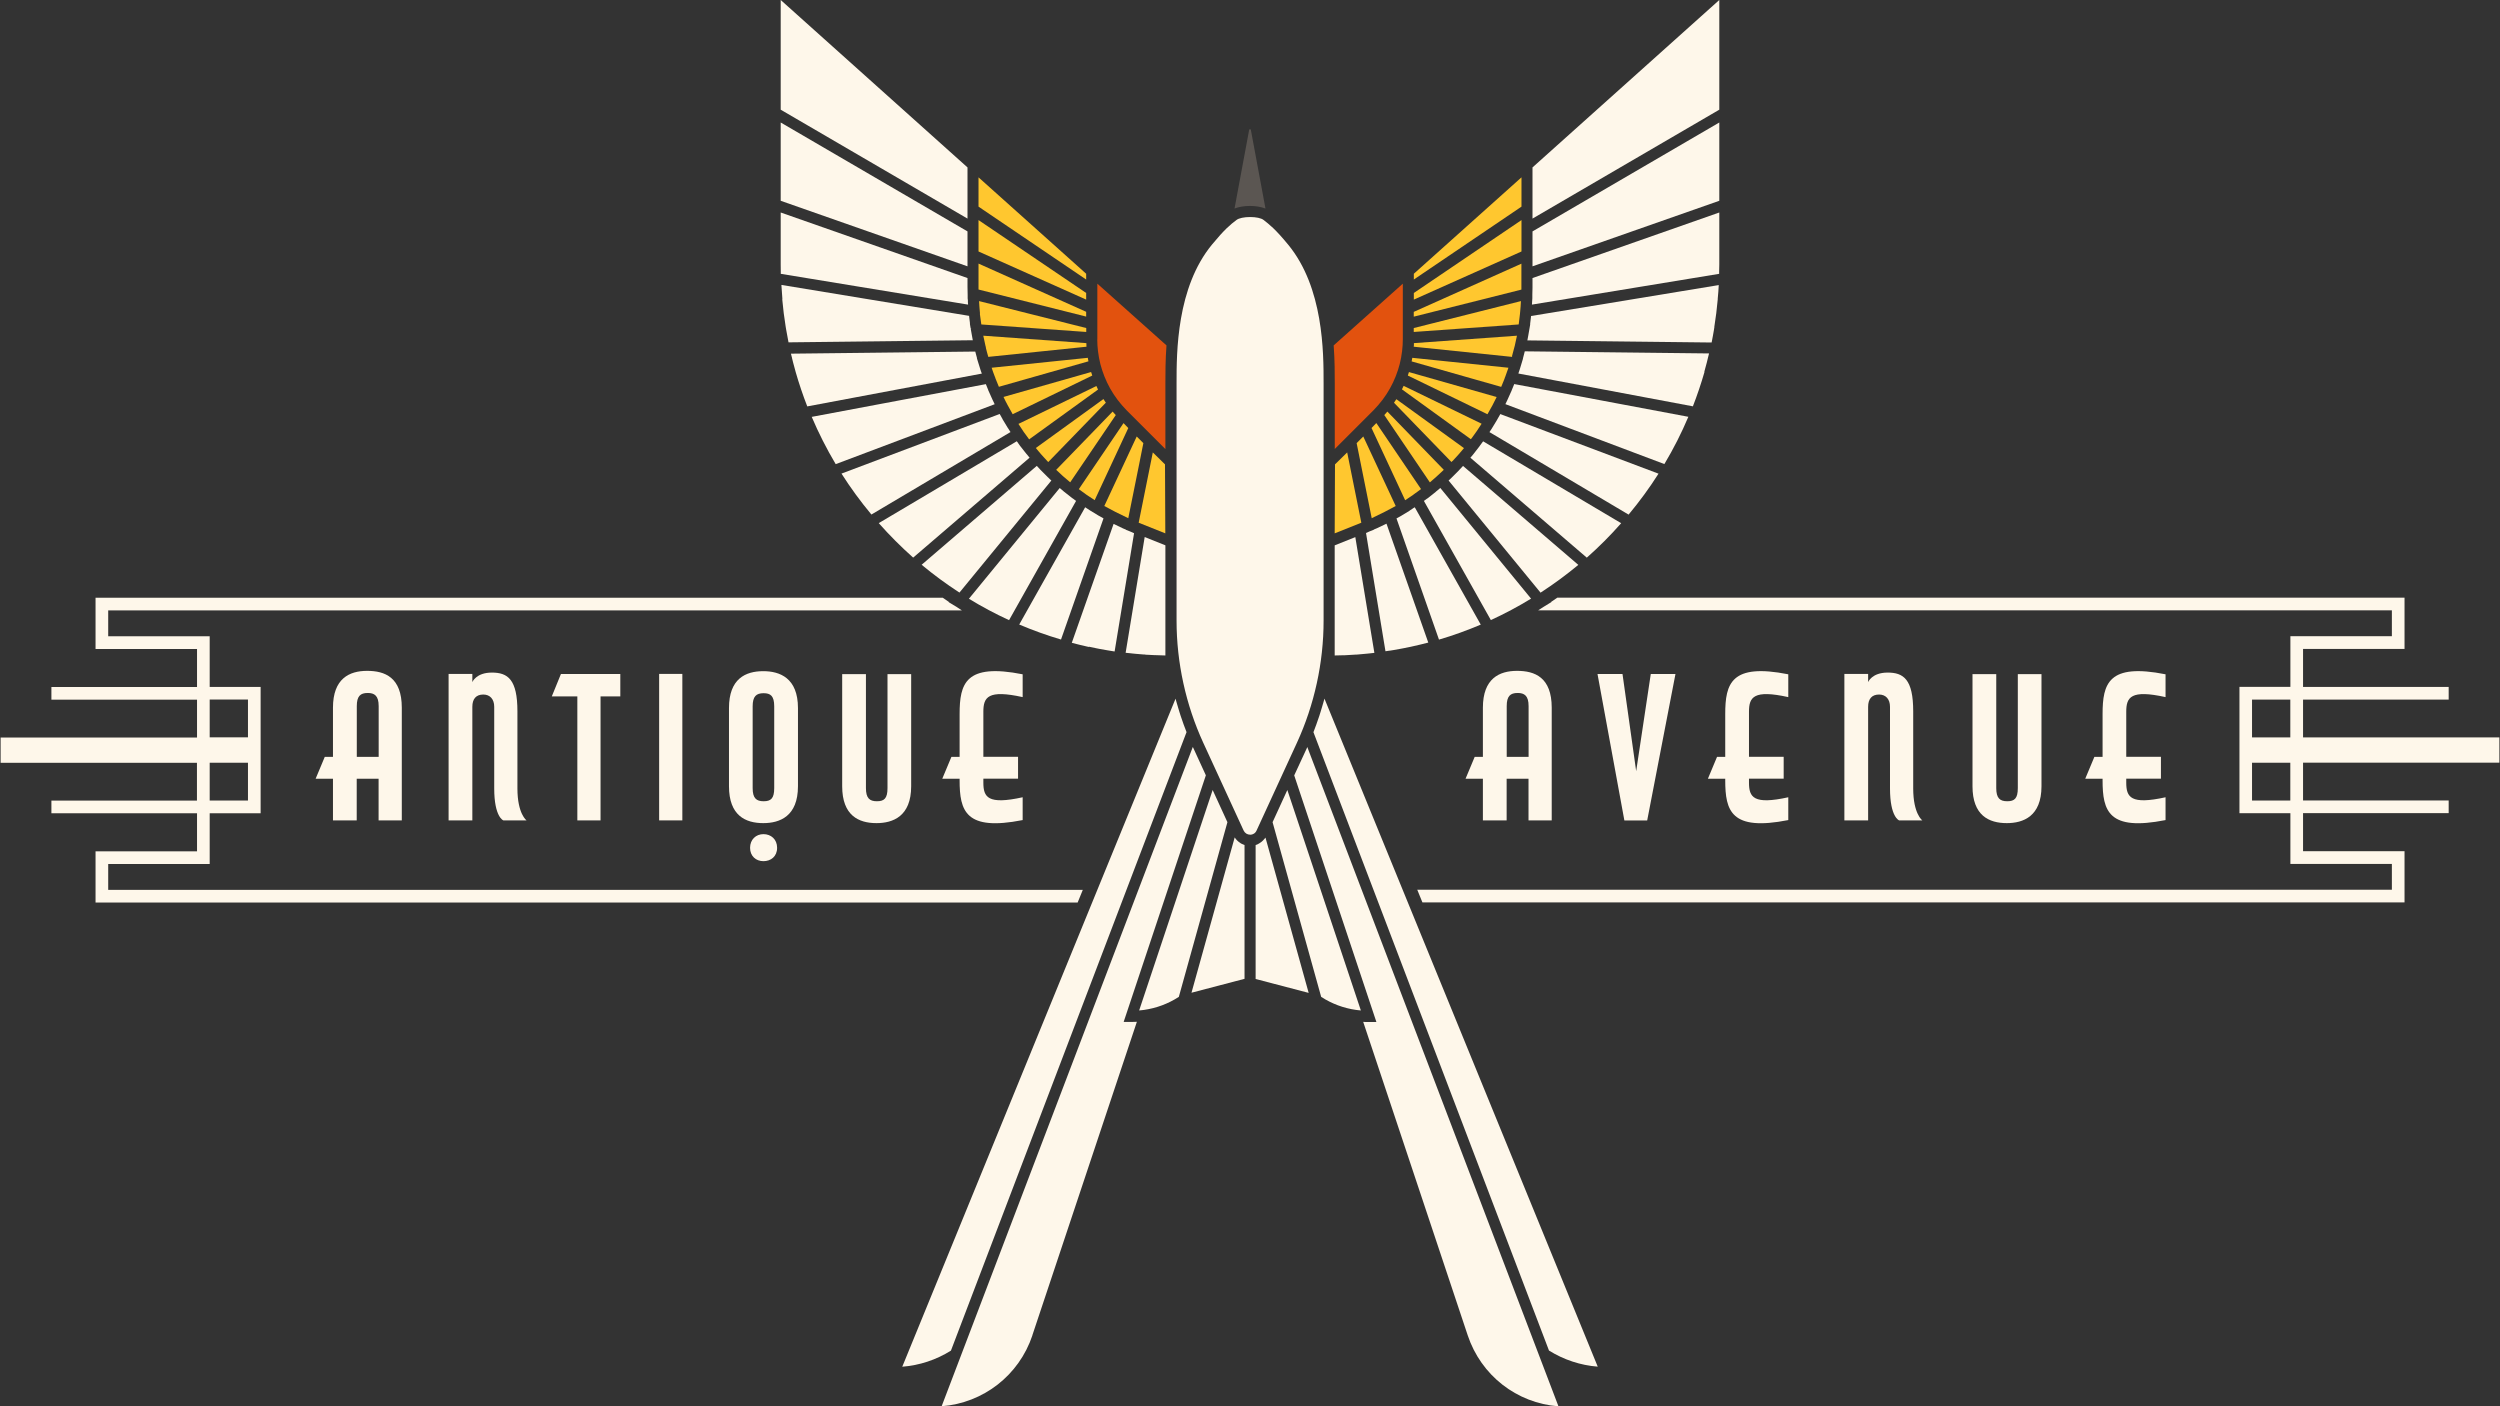 <?xml version="1.0" encoding="UTF-8"?>
<svg id="text" xmlns="http://www.w3.org/2000/svg" viewBox="0 0 320 180">
  <rect x="0" y="0" width="320" height="180" fill="#333333" stroke="none"/>
  <defs>
    <style>
      .cls-1 {
        fill: #fef7ea;
      }

      .cls-1, .cls-2, .cls-3, .cls-4 {
        stroke-width: 0px;
      }

      .cls-2 {
        fill: #ffc72f;
      }

      .cls-3 {
        fill: #5b5652;
      }

      .cls-4 {
        fill: #e2520e;
      }
    </style>
  </defs>
  <g>
    <path class="cls-1" d="M41.57,96.88h1.05v-6.29c0-3.74,2.1-4.72,4.37-4.72s4.44.82,4.44,4.72v14.42h-2.97v-5.33h-2.8v5.33h-3.04v-5.33h-2.22l1.17-2.8ZM48.47,90.38c0-1.33-.54-1.68-1.4-1.68-.94,0-1.4.4-1.4,1.68v6.5h2.8v-6.5Z"/>
    <path class="cls-1" d="M66.23,100.92c0,3.27,1.17,4.09,1.17,4.09h-2.97s-1.17-.4-1.17-4.09v-10.45c0-.98-.54-1.57-1.4-1.57-.94,0-1.4.58-1.4,1.57v14.54h-3.04v-18.75h3.04v1.05s.47-1.22,2.5-1.22,3.27.86,3.27,4.96v9.86Z"/>
    <path class="cls-1" d="M79.4,89.14h-2.53v15.87h-2.97v-15.87h-3.27l1.17-2.87h7.6v2.87Z"/>
    <path class="cls-1" d="M87.34,105.01h-2.97v-18.75h2.97v18.75Z"/>
    <path class="cls-1" d="M97.7,105.36c-2.29,0-4.39-.98-4.39-4.72v-10.01c0-3.74,2.1-4.72,4.39-4.72,2.1,0,4.44.86,4.44,4.72v10.01c0,3.86-2.34,4.72-4.44,4.72ZM97.72,106.77c.96,0,1.75.65,1.75,1.75s-.79,1.71-1.75,1.71-1.71-.65-1.71-1.71.75-1.75,1.71-1.75ZM96.34,100.88c0,1.29.47,1.68,1.4,1.68s1.36-.35,1.36-1.68v-10.47c0-1.33-.47-1.68-1.36-1.68-.94,0-1.4.4-1.4,1.68v10.47Z"/>
    <path class="cls-1" d="M116.63,86.29v14.35c0,3.86-2.34,4.72-4.44,4.72-2.29,0-4.39-.98-4.39-4.72v-14.35h3.04v14.59c0,1.29.47,1.68,1.4,1.68s1.36-.35,1.36-1.68v-14.59h3.04Z"/>
    <path class="cls-1" d="M125.87,100.18c0,1.87.58,2.85,5.03,1.87v2.92c-7.32,1.45-8.07-1.17-8.07-5.1v-.19h-2.22l1.17-2.8h1.05v-5.47c0-3.93.75-6.55,8.07-5.1v2.92c-4.44-.98-5.03,0-5.03,1.87v5.77h4.44v2.8h-4.44v.49Z"/>
    <path class="cls-1" d="M188.76,96.88h1.05v-6.29c0-3.74,2.1-4.72,4.37-4.72s4.44.82,4.44,4.72v14.42h-2.97v-5.33h-2.8v5.33h-3.04v-5.33h-2.22l1.17-2.8ZM195.66,90.38c0-1.33-.54-1.68-1.4-1.68-.94,0-1.4.4-1.4,1.68v6.5h2.8v-6.5Z"/>
    <path class="cls-1" d="M214.46,86.27l-3.62,18.75h-2.92l-3.44-18.75h3.2l1.75,12.44,1.87-12.44h3.16Z"/>
    <path class="cls-1" d="M223.87,100.18c0,1.87.58,2.85,5.03,1.87v2.92c-7.32,1.45-8.07-1.17-8.07-5.1v-.19h-2.22l1.17-2.8h1.05v-5.47c0-3.93.75-6.55,8.07-5.1v2.92c-4.44-.98-5.03,0-5.03,1.87v5.77h4.44v2.8h-4.44v.49Z"/>
    <path class="cls-1" d="M244.89,100.92c0,3.27,1.17,4.09,1.17,4.09h-2.97s-1.17-.4-1.17-4.09v-10.45c0-.98-.54-1.57-1.4-1.57-.94,0-1.4.58-1.4,1.57v14.54h-3.04v-18.75h3.04v1.05s.47-1.22,2.5-1.22,3.27.86,3.27,4.96v9.86Z"/>
    <path class="cls-1" d="M261.31,86.29v14.35c0,3.86-2.34,4.72-4.44,4.72-2.29,0-4.39-.98-4.39-4.72v-14.35h3.04v14.59c0,1.29.47,1.68,1.4,1.68s1.36-.35,1.36-1.68v-14.59h3.04Z"/>
    <path class="cls-1" d="M272.16,100.18c0,1.87.58,2.85,5.03,1.87v2.92c-7.32,1.45-8.06-1.17-8.06-5.1v-.19h-2.22l1.17-2.8h1.05v-5.47c0-3.93.75-6.55,8.06-5.1v2.92c-4.44-.98-5.03,0-5.03,1.87v5.77h4.44v2.8h-4.44v.49Z"/>
  </g>
  <g>
    <path class="cls-1" d="M319.92,97.63v-3.24h-25.13v-4.84h18.64v-1.62h-18.64v-4.87h12.99v-6.56h-108.44c-.26.18-.53.36-.79.54l.02.03-1.03.63-.65.42h109.27v3.31h-12.99v6.49h-6.52v16.17h6.52v6.49h12.99v3.31h-124.75l.66,1.62h125.71v-6.56h-12.99v-4.87h18.64v-1.62h-18.64v-4.84h25.13ZM293.16,102.47h-4.9v-4.84h4.9v4.84ZM293.16,94.39h-4.9v-4.84h4.9v4.84Z"/>
    <path class="cls-1" d="M12.23,108.96v6.56h125.71l.66-1.62H13.85v-3.31h12.99v-6.49h6.52v-16.17h-6.52v-6.49h-12.99v-3.31h109.27l-.64-.42-1.04-.63.02-.03c-.27-.18-.53-.36-.79-.54H12.23v6.56h12.99v4.87H6.58v1.62h18.64v4.84H.08v3.24h25.13v4.84H6.58v1.62h18.64v4.87h-12.99ZM26.84,89.54h4.9v4.84h-4.9v-4.84ZM26.84,97.63h4.9v4.84h-4.9v-4.84Z"/>
  </g>
  <g>
    <path class="cls-1" d="M134.58,61.51l-.07-.06s-.07-.07-.11-.1c-.05-.05-.11-.1-.16-.16l-.04-.04h0s-.08-.07-.08-.07l-.93-.93h0c-.16-.18-.32-.35-.48-.52l-14.74,12.66c1.53,1.27,3.15,2.47,4.84,3.56l11.77-14.35Z"/>
    <path class="cls-1" d="M137.74,64.12l-.05-.04s-.07-.05-.1-.07c-.09-.06-.18-.13-.26-.2h-.02s0-.01,0-.01l-.09-.06-1.03-.81h0c-.16-.14-.32-.28-.48-.41l-.07-.05s0,0,0,0l-11.62,14.17c1.65,1.01,3.38,1.93,5.14,2.74l8.57-15.25Z"/>
    <path class="cls-2" d="M142.73,53.03l-.12-.13c-.05-.06-.1-.11-.15-.17l-.04-.05-7.23,7.46.06.05c.3.29.55.52.78.73l.15.13c.26.23.53.46.8.68h.01s5.83-8.6,5.83-8.6c-.03-.03-.06-.06-.09-.1Z"/>
    <path class="cls-2" d="M138.1,62.62l.04.03c.3.23.6.44.88.64l.1.07c.3.21.63.43,1,.66h0s4.3-9.23,4.3-9.23l-.61-.63-5.72,8.45Z"/>
    <polygon class="cls-2" points="149.12 59.44 148.43 58.76 147.56 57.91 145.75 66.91 149.16 68.27 149.12 59.44"/>
    <path class="cls-1" d="M141.26,66.36s0,0-.01,0l-.06-.04c-.15-.08-.29-.16-.44-.25h0s-.1-.05-.1-.05l-1.12-.68h0c-.15-.1-.31-.2-.46-.3-.04-.02-.07-.05-.11-.07-.02-.01-.04-.02-.06-.04l-8.44,15.01c1.75.74,3.55,1.39,5.35,1.92l5.44-15.51Z"/>
    <path class="cls-2" d="M145.5,55.87l-4.15,8.9c.82.46,1.95,1.03,3.07,1.56l1.42-7.05.51-2.56-.85-.85Z"/>
    <path class="cls-2" d="M139.03,40.53v-.62l-13.78-6.17v3.09c0,.05,0,.11,0,.17,0,.02,0,.04,0,.06l13.77,3.46Z"/>
    <path class="cls-2" d="M139.76,47.92c-.02-.07-.05-.15-.07-.22l-.03-.08s0,0,0,0l-11.21,3.19h0c.18.39.36.74.54,1.07l.09.16c.16.31.34.62.51.92l.03.06,10.19-4.95s-.01-.04-.02-.06l-.03-.09Z"/>
    <path class="cls-1" d="M101.37,45.8c.05.2.1.41.15.61.08.32.17.64.26.96l.06.23c.43,1.5.93,2.98,1.49,4.42l22.34-4.2v-.03s-.04-.08-.05-.11c-.04-.12-.08-.24-.12-.35l-.46-1.48h.02c-.05-.19-.1-.38-.15-.56-.01-.05-.03-.11-.04-.16-.01-.04-.02-.09-.04-.13l-23.59.27c.03.14.07.27.1.4l.04.14Z"/>
    <path class="cls-1" d="M129.36,55.32l-.09-.13c-.05-.08-.1-.16-.15-.24l-.05-.08h0s-.06-.08-.06-.08l-.69-1.14h.01c-.08-.14-.16-.28-.24-.43-.02-.04-.05-.09-.07-.13-.02-.03-.04-.07-.06-.1l-20.25,7.63c1.15,1.81,2.44,3.57,3.83,5.24l17.81-10.56Z"/>
    <path class="cls-1" d="M116.89,71.37l14.9-12.79-.03-.03s-.07-.08-.1-.12c-.05-.07-.11-.13-.16-.2l-.04-.05h0s-.07-.07-.07-.07l-.82-1.04h0c-.13-.18-.26-.36-.39-.55l-.03-.04-17.67,10.48c1.38,1.56,2.86,3.04,4.4,4.41Z"/>
    <path class="cls-4" d="M140.45,43.46c0,.47.03.97.09,1.47.07.57.17,1.13.3,1.64h0c.13.52.31,1.06.52,1.6.21.52.45,1.04.73,1.54.29.51.61,1.01.96,1.47.35.46.73.9,1.13,1.31l.47.47h0s4.52,4.52,4.52,4.52v-8.42c0-1.25,0-2.95.14-4.85l-8.85-7.9v7.15Z"/>
    <path class="cls-2" d="M140.37,49.47l-.03-.06s0,0,0,0l-9.98,4.85h0c.22.35.43.66.63.96.03.04.06.09.09.13l.07.09c.16.22.31.44.48.66l.1.14,8.82-6.38s-.02-.04-.03-.06l-.07-.15c-.03-.06-.05-.11-.08-.17Z"/>
    <path class="cls-1" d="M139.39,82.78c.33.07.67.14,1,.21.12.02.23.04.35.07.3.06.6.11.9.16.12.02.23.04.35.06l.13.02c.18.03.37.06.55.09l2.49-15.14-.5-.22-.53-.21v-.02s-.09-.04-.09-.04c-.08-.03-.16-.07-.24-.1l-.13-.06c-.35-.16-.72-.34-1.13-.54h0s-5.35,15.22-5.35,15.22c.68.18,1.37.35,2.04.5l.16.03Z"/>
    <path class="cls-1" d="M144.12,83.56c.2.02.4.04.6.06l.26.03c.13.01.26.03.4.04.32.03.63.05.95.08h.14c.06.02.13.02.19.03.39.03.78.05,1.17.06h.13c.4.02.81.03,1.21.04v-14.1l-2.65-1.06-2.44,14.82h.04Z"/>
    <path class="cls-1" d="M151.88,93.72c-.13-.32-.25-.66-.39-1.03l-.12-.35c-.08-.23-.16-.46-.24-.69-.06-.18-.12-.36-.17-.54-.05-.17-.1-.33-.15-.5-.06-.21-.13-.43-.19-.64-.04-.13-.07-.26-.11-.39l-.04-.15-34.98,85.51c2.2-.17,4.35-.88,6.23-2.06l30.15-79.15Z"/>
    <path class="cls-1" d="M132.14,170.92l13.38-40.13c-.24.01-.48.02-.71.02h-.98l.04-.13,10.48-31.44-1.63-3.55s-.02-.05-.04-.08l-32.15,84.39c5.36-.42,9.91-3.97,11.62-9.08Z"/>
    <path class="cls-1" d="M196.14,38.05v.12c-.01.1-.02.21-.02.32l-.03.5,23.96-3.94v-.25c.01-.31.02-.62.02-.93v-6.67l-23.91,8.39v1.12h0s0,.12,0,.12l-.02.83c0,.13,0,.26,0,.39Z"/>
    <polygon class="cls-2" points="139.03 35.78 139.03 35.04 125.25 22.7 125.25 26.45 139.03 35.78"/>
    <path class="cls-1" d="M219.43,41.86c.19-1.19.34-2.38.44-3.54v-.09c.06-.58.1-1.16.13-1.74l-24.03,3.96s0,.03,0,.05c0,.04,0,.07-.01.11-.03.27-.06.55-.1.82h0s0,.13,0,.13l-.24,1.38c-.03.18-.06.36-.1.54,0,.03-.01.06-.02.09l23.59.27.02-.11c.09-.48.19-.97.27-1.48l.06-.39Z"/>
    <polygon class="cls-1" points="220.07 0 196.16 21.43 196.16 27.98 220.07 14.04 220.07 0"/>
    <polygon class="cls-1" points="220.07 15.68 196.16 29.62 196.16 34.09 220.07 25.7 220.07 15.68"/>
    <path class="cls-1" d="M157.11,105.24l-1.89-4.12-9.41,28.22c.21-.02.41-.04.62-.07,1.6-.23,3.1-.79,4.46-1.67l6.22-22.36Z"/>
    <path class="cls-1" d="M173.57,129.27c.21.03.42.05.62.07l-9.41-28.22-1.89,4.12,6.22,22.36c1.36.88,2.86,1.44,4.46,1.67Z"/>
    <path class="cls-1" d="M199.48,180l-32.15-84.39-.02.05v.03s-1.65,3.56-1.65,3.56l10.52,31.57h-.98c-.23,0-.47,0-.71-.02l13.38,40.13c1.71,5.12,6.26,8.67,11.62,9.08Z"/>
    <path class="cls-1" d="M204.51,174.93l-34.98-85.51-.04.15c-.03.13-.07.26-.11.39-.06.21-.12.43-.19.64-.05.17-.1.33-.15.5-.06.19-.11.36-.17.54-.08.23-.16.46-.24.69l-.05.14c-.02.07-.05.14-.07.21-.14.38-.26.72-.39,1.04l30.15,79.15c1.89,1.18,4.04,1.89,6.23,2.06Z"/>
    <path class="cls-1" d="M161.86,107.35l-.02.03s-.02.03-.04.05c-.09.11-.19.21-.3.3-.01.01-.03.02-.04.03l-.02.02c-.09.07-.19.14-.3.2h-.02s-.05.04-.07.05c-.12.06-.23.1-.33.14v17.14l6.79,1.78-5.53-19.88c-.03.05-.07.1-.11.15Z"/>
    <path class="cls-1" d="M160,106.85c.37,0,.69-.2.84-.54l5.16-11.22c2.24-4.87,3.42-10.27,3.42-15.63v-30.4c0-3.97,0-12.24-4.54-17.75-1.66-2.02-2.42-2.59-3.15-3.16-.29-.23-.95-.37-1.71-.37s-1.44.14-1.74.37c-.8.6-1.54,1.21-3.14,3.15-4.54,5.51-4.54,13.78-4.54,17.75v30.4c0,5.36,1.18,10.76,3.42,15.63l5.16,11.22c.16.34.47.54.84.54Z"/>
    <path class="cls-1" d="M159.29,108.16c-.11-.04-.22-.08-.33-.14-.02-.01-.05-.02-.07-.04h-.02c-.1-.07-.2-.14-.3-.21l-.02-.02s-.03-.02-.04-.03c-.11-.09-.21-.19-.3-.3-.01-.02-.03-.03-.04-.05l-.02-.03s-.07-.1-.11-.15l-5.53,19.88,6.79-1.78v-17.14Z"/>
    <path class="cls-3" d="M161.98,26.69l-1.87-10.07s-.03-.08-.11-.08c-.07,0-.1.03-.11.09l-1.87,10.06c1.12-.44,2.83-.44,3.95,0Z"/>
    <path class="cls-2" d="M134.19,59.13l7.36-7.59s-.03-.05-.05-.07l-.07-.1c-.05-.08-.1-.15-.15-.23l-.04-.06-8.65,6.26.06.08c.05.06.1.12.15.18l.1.12.09.11c.1.12.2.23.3.35.1.11.19.22.29.32l.1.11c.13.14.24.27.36.39.04.04.08.08.12.13Z"/>
    <polygon class="cls-1" points="187.25 59.53 187.25 59.53 187.25 59.53 187.25 59.53"/>
    <path class="cls-2" d="M185.93,59.01h0c.11-.11.22-.23.32-.35l.14-.15c.1-.1.19-.21.28-.31.15-.17.3-.34.44-.51l.1-.12s.07-.08.11-.13l.07-.08-8.65-6.26-.04.05c-.04.06-.08.13-.13.19l-.09.14s-.03.05-.05.07l7.36,7.59s.08-.08.12-.13Z"/>
    <path class="cls-1" d="M202.02,72.3l-14.75-12.66c-.16.17-.32.34-.48.51h0s-.07.08-.07.08l-.93.93h0c-.12.11-.25.23-.37.35l11.77,14.35c1.68-1.09,3.31-2.29,4.84-3.56Z"/>
    <path class="cls-1" d="M195.98,76.63l-11.62-14.17-.07.06c-.16.14-.32.27-.48.4h0s-.07.07-.07.07l-1.04.82h0s-.02,0-.02,0c-.09.07-.18.13-.27.2-.03.02-.06.05-.1.07-.02.01-.03.03-.05.04l8.57,15.25c1.76-.81,3.49-1.73,5.14-2.74Z"/>
    <path class="cls-1" d="M189.53,79.94l-8.44-15.01s-.03.02-.05.03c-.04.02-.08.05-.12.07l-.13.09c-.09.06-.18.11-.26.17l-.06.04h0s-.07.06-.07.06l-1.14.69h0c-.15.07-.29.16-.44.24l-.07.04s0,0,0,0l5.44,15.51c1.81-.53,3.6-1.18,5.35-1.92Z"/>
    <path class="cls-2" d="M175.56,54.8l4.3,9.23h0c.36-.24.69-.45,1-.67l.1-.08c.28-.2.58-.41.88-.64l.05-.04-5.72-8.45-.61.63Z"/>
    <path class="cls-2" d="M173.65,56.72l1.93,9.61c1.12-.53,2.25-1.1,3.07-1.56l-4.15-8.9-.85.85Z"/>
    <path class="cls-2" d="M184.81,60.14l-7.23-7.46-.03.04c-.05.06-.1.12-.15.17l-.13.15s-.05.06-.08.09l5.83,8.61h.01c.26-.23.53-.45.78-.68l.14-.13c.25-.23.51-.46.8-.74l.05-.05Z"/>
    <polygon class="cls-1" points="99.93 25.7 123.84 34.09 123.84 29.62 99.93 15.68 99.93 25.7"/>
    <path class="cls-2" d="M189.65,54.24l-9.98-4.85-.04.07c-.03.06-.06.12-.08.17l-.07.14s-.02.04-.03.07l8.82,6.38.11-.14c.16-.21.31-.43.47-.65l.07-.1s.07-.1.1-.14c.21-.3.42-.62.63-.96h0Z"/>
    <path class="cls-1" d="M123.84,35.59l-23.91-8.39v6.67c0,.32,0,.64.01.96v.22s23.97,3.94,23.97,3.94v-.07c0-.08-.01-.15-.02-.23v-.23c-.02-.09-.02-.19-.03-.28h0s0-.16,0-.16c0-.09,0-.17,0-.26l-.02-1.05h0s0-1.11,0-1.11Z"/>
    <path class="cls-1" d="M100.13,38.33c.1,1.15.25,2.34.44,3.51.02.14.04.27.07.41.08.47.17.95.26,1.41l.03.16,23.59-.27s-.01-.06-.02-.09c-.04-.18-.07-.36-.1-.55l-.15-.85.09-.06h0s-.1.02-.1.02l-.1-.61h.02c-.04-.27-.07-.54-.1-.81,0-.04,0-.07-.01-.11,0-.02,0-.04,0-.06l-24.03-3.96c.03.56.07,1.13.12,1.72v.12Z"/>
    <path class="cls-2" d="M126.18,44.48c.09.36.18.73.29,1.09l.03.11,12.57-1.3v-.02c0-.06,0-.13-.01-.19v-.16s-.01-.06-.01-.09l-13.19-.95c.09.44.18.88.28,1.29l.06.22Z"/>
    <path class="cls-1" d="M177.87,83.29l.12-.02c.12-.02.24-.04.37-.06.3-.05.59-.1.89-.16.12-.02.24-.05.37-.07.33-.06.66-.13.99-.2l.17-.04c.67-.15,1.36-.31,2.04-.49l-5.35-15.22h0c-.42.21-.79.39-1.15.55l-.11.05c-.08.04-.16.07-.24.1l-.09.04h0s-.07.05-.07.05l-.46.18-.5.22,2.49,15.14c.18-.03.36-.06.54-.08Z"/>
    <path class="cls-1" d="M189.84,56.49l-.03.04c-.13.18-.26.36-.4.54h0s-.06.09-.06.09l-.81,1.04h0c-.11.13-.22.26-.33.39l14.9,12.79c1.54-1.36,3.02-2.84,4.4-4.41l-17.67-10.48Z"/>
    <polygon class="cls-1" points="123.84 27.98 123.84 21.43 99.93 0 99.93 14.04 123.84 27.98"/>
    <path class="cls-4" d="M170.84,57.48l4.52-4.52h0s.47-.47.47-.47c.4-.41.78-.85,1.13-1.31.35-.46.67-.95.96-1.47.28-.5.52-1.01.73-1.54.21-.54.39-1.07.52-1.6.13-.52.23-1.07.3-1.64.06-.52.09-1,.09-1.47v-7.15l-8.85,7.9c.14,1.9.14,3.61.14,4.85v8.42Z"/>
    <polygon class="cls-2" points="125.25 32.19 139.03 38.35 139.03 37.5 125.25 28.17 125.25 32.19"/>
    <path class="cls-2" d="M192.59,48.42c.03-.08.07-.17.1-.25.14-.36.27-.73.39-1.1l-12.31-1.27s0,.02,0,.03l-.02.09c-.01.08-.03.15-.04.23l-.02.09s0,.02,0,.02l11.46,3.26.05-.11c.12-.28.24-.57.35-.86l.05-.13Z"/>
    <path class="cls-2" d="M194.41,41.39c.05-.38.1-.77.14-1.16l.03-.31c.04-.44.08-.9.1-1.38l-13.72,3.45v.5l13.43-.96.02-.14Z"/>
    <path class="cls-2" d="M193.54,45.57c.1-.37.2-.73.29-1.09l.06-.22c.1-.42.19-.85.28-1.29l-13.19.95s0,.05,0,.08v.18c-.01.06-.02.12-.02.18v.02s12.57,1.3,12.57,1.3l.03-.11Z"/>
    <polygon class="cls-2" points="194.75 26.45 194.75 22.7 180.97 35.04 180.97 35.78 194.75 26.45"/>
    <path class="cls-2" d="M125.43,40.1v.13c.05.38.1.77.16,1.16l.02.14,13.43.96v-.5l-13.72-3.45c.02.46.06.92.1,1.38,0,.06.01.12.02.18Z"/>
    <path class="cls-1" d="M127.31,51.73l-.03-.07c-.07-.15-.14-.3-.21-.44h0s0,0,0,0l-.04-.08-.55-1.23h.01c-.1-.23-.19-.46-.28-.69l-.02-.05-22.29,4.19c.88,2.07,1.91,4.1,3.07,6.05l20.35-7.67Z"/>
    <path class="cls-2" d="M127.41,48.42l.06.14c.11.28.22.56.34.84l.05.11,11.46-3.26s0-.02,0-.03l-.02-.08c-.01-.07-.03-.15-.04-.22l-.02-.09s0-.02,0-.03l-12.31,1.27h0c.12.37.25.74.39,1.09.03.09.07.18.1.26Z"/>
    <path class="cls-1" d="M170.84,69.8v14.1c.4,0,.81-.02,1.21-.03h.11c.4-.02.8-.04,1.19-.07.05,0,.11,0,.16-.01h.13c.33-.03.66-.06.99-.09.11,0,.22-.02.33-.03l.3-.03c.21-.02.42-.04.63-.07h.03s-2.44-14.82-2.44-14.82l-2.65,1.06Z"/>
    <path class="cls-1" d="M212.29,60.63l-20.25-7.63s-.03.06-.05.09c-.02.04-.05.09-.07.13-.08.15-.16.29-.25.43h0s-.05.1-.05.1l-.68,1.12h0c-.09.14-.18.28-.27.41l-.02.03,17.81,10.56c1.39-1.67,2.68-3.43,3.83-5.24Z"/>
    <path class="cls-2" d="M180.34,47.63l-.02.07c-.02.06-.04.13-.06.19l-.04.13s-.01.04-.02.05l10.19,4.95.04-.06c.17-.3.34-.61.51-.91l.09-.16c.17-.33.35-.68.54-1.07h0s-11.21-3.19-11.21-3.19c0,0,0,0,0,0Z"/>
    <polygon class="cls-2" points="170.88 59.44 170.84 68.27 174.25 66.91 172.44 57.91 170.88 59.44"/>
    <path class="cls-1" d="M193.82,49.16l-.02.06c-.09.23-.18.46-.28.68h0s-.04.11-.04.11l-.54,1.2h0c-.07.15-.14.3-.22.46,0,.02-.02.04-.03.06l20.35,7.67c1.16-1.94,2.19-3.97,3.07-6.05l-22.29-4.19Z"/>
    <path class="cls-1" d="M218.15,47.59l.06-.22c.09-.32.17-.64.26-.96.06-.22.11-.44.16-.66l.05-.2c.03-.1.05-.21.08-.31l-23.59-.27s-.02.08-.03.12c-.02.05-.03.11-.04.16h0c-.05.19-.1.38-.15.58h0s-.02.12-.02.12l-.38,1.26h0c-.06.2-.13.4-.2.6l22.34,4.2c.56-1.44,1.06-2.93,1.49-4.42Z"/>
    <polygon class="cls-2" points="180.97 38.35 194.75 32.19 194.75 28.17 180.97 37.5 180.97 38.35"/>
    <path class="cls-2" d="M180.97,40.53l13.77-3.46s0-.04,0-.06c0-.06,0-.11,0-.17v-3.09l-13.78,6.17v.62Z"/>
  </g>
</svg>
